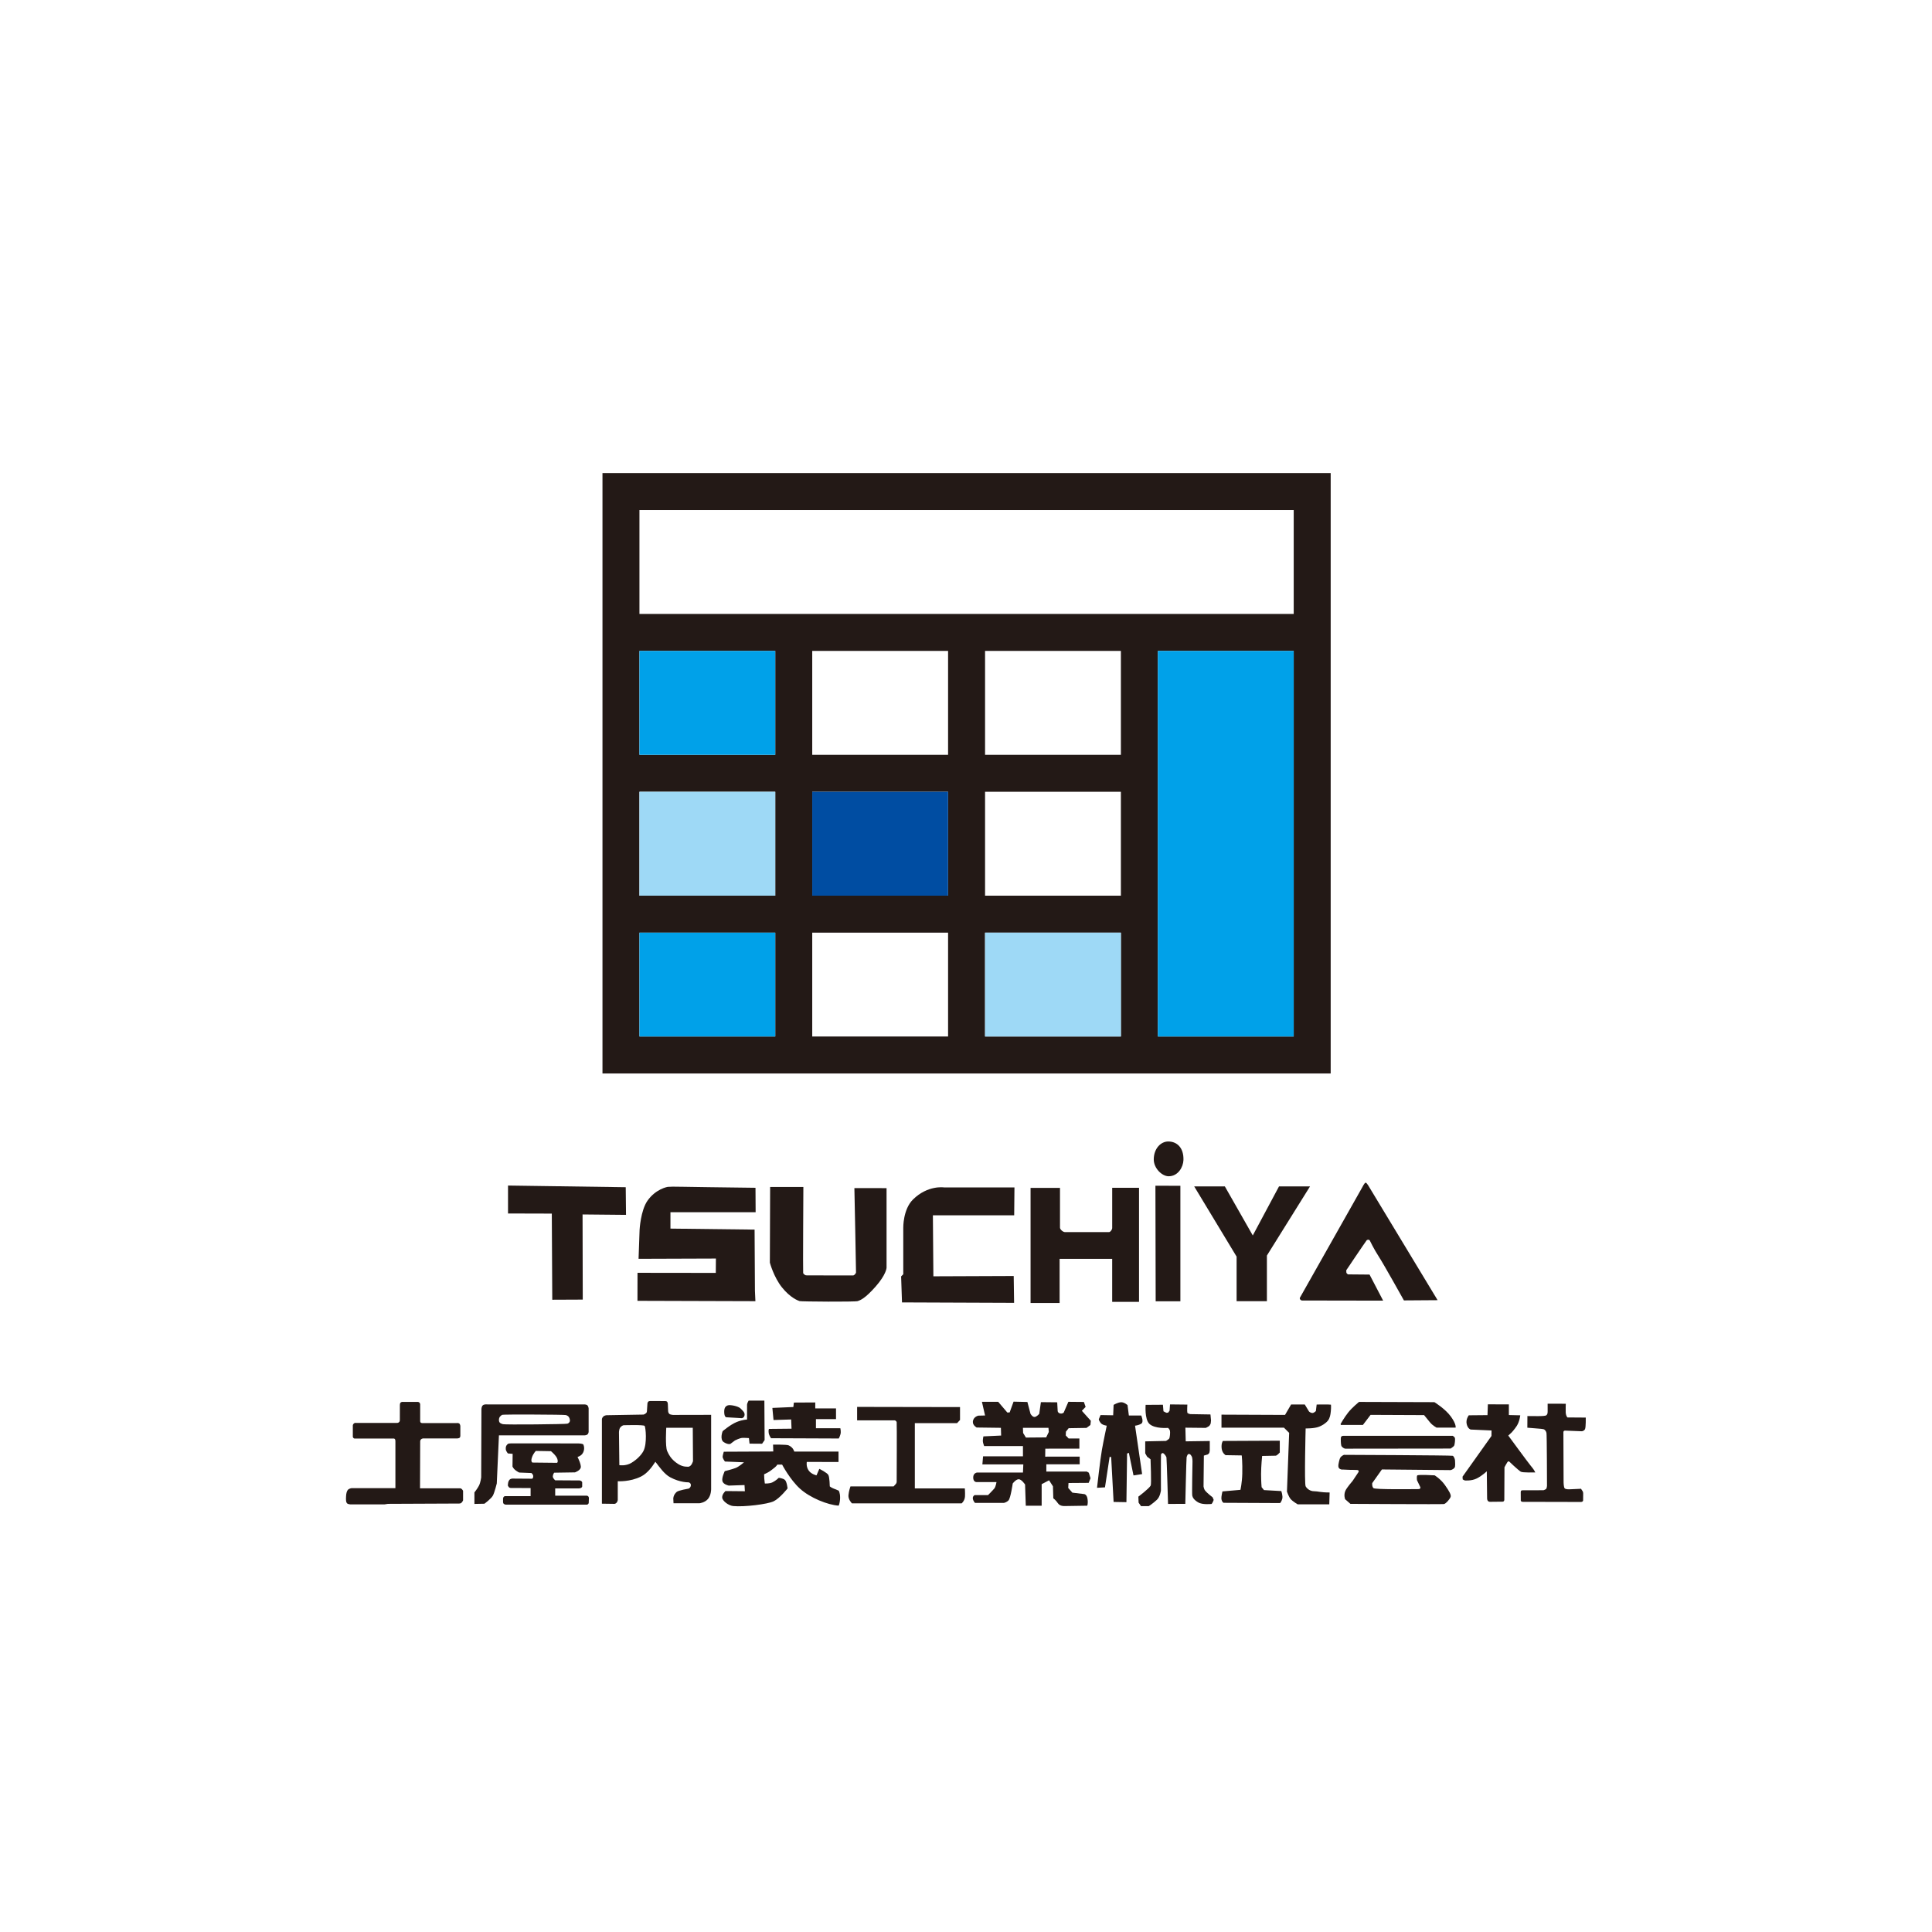 <?xml version="1.0" encoding="UTF-8" standalone="no"?><!DOCTYPE svg PUBLIC "-//W3C//DTD SVG 1.1//EN" "http://www.w3.org/Graphics/SVG/1.1/DTD/svg11.dtd"><svg width="100%" height="100%" viewBox="0 0 4725 4725" version="1.1" xmlns="http://www.w3.org/2000/svg" xmlns:xlink="http://www.w3.org/1999/xlink" xml:space="preserve" xmlns:serif="http://www.serif.com/" style="fill-rule:evenodd;clip-rule:evenodd;stroke-linejoin:round;stroke-miterlimit:2;"><g id="レイヤー-1" serif:id="レイヤー 1"><path d="M1349.52,2968.04l1.137,210.645l74.556,-0.328l-0.474,-208.239l106.278,1.028l-0.691,-67.627l-287.887,-4.093l-0,68.327l107.081,0.287Z" style="fill:#231916;fill-rule:nonzero;"/><path d="M1848.01,2964.63l-0.331,-59.717c-198.961,-2.28 -199.008,-3.442 -214.103,-2.283c-1.975,0.15 -30.082,5.432 -50.026,33.849c-16.833,23.987 -19.326,71.192 -19.326,71.192l-2.515,70.932l189.164,-0.653l-0.288,35.143l-191.437,-0.244l-0.119,68.511l288.443,0.869l-1.149,-25.418l-0.856,-149.637l-205.777,-2.446l-0,-40.054l208.32,-0.044Z" style="fill:#231916;fill-rule:nonzero;"/><path d="M1964.75,2902.94l-81.273,-0.071l-0.662,185.111c-0,-0 9.391,35.346 29.738,60.688c20.347,25.34 39.157,32.128 42.884,33.381c3.727,1.256 136.064,2.212 142.265,0c6.204,-2.209 17.432,-5.801 43.525,-35.28c26.095,-29.476 26.985,-46.049 26.985,-46.049l0,-194.949l-78.68,-0.05c0,-0 4.227,203.978 3.99,206.333c-0.244,2.353 -4.315,7.173 -6.879,7.173c-2.522,0 -113.539,0.128 -115.376,-0.156c-2.402,-0.372 -6.304,-3.509 -6.989,-5.474c-0.684,-1.968 0.472,-210.657 0.472,-210.657" style="fill:#231916;fill-rule:nonzero;"/><path d="M2481.01,2904.01l-172.284,0c-0,0 -39.838,-6.188 -75.99,29.648c-24.471,24.258 -23.647,68.964 -23.647,68.964l0,113.773l-5.248,5.248l2.137,63.591l274.16,1.069l-0.943,-65.675l-196.458,0.769l-1.206,-149.213l198.823,0l0.656,-68.174Z" style="fill:#231916;fill-rule:nonzero;"/><path d="M2520.41,2905.2l0,281.489l71.023,0l0,-107.974l128.578,-0l0,105.116l65.656,-0l-0,-278.893l-65.621,-0l-0,98.339c-0,3.843 -4.38,10.004 -7.729,10.004l-107.85,-0c-4.905,-0 -12.096,-6.626 -12.096,-10.775l-0,-97.34l-71.961,0.034Z" style="fill:#231916;fill-rule:nonzero;"/><path d="M2825.74,2899.92l61.054,0.066l0,282.561l-60.423,-0l-0.631,-282.627Z" style="fill:#231916;fill-rule:nonzero;"/><path d="M2857.16,2791.68c21.356,0 38.11,15.427 37.145,45.315c-0.559,17.273 -12.999,39.561 -36.03,39.745c-16.158,0.131 -36.905,-19.382 -36.586,-41.785c0.368,-26.189 17.267,-43.275 35.471,-43.275" style="fill:#231916;fill-rule:nonzero;"/><path d="M2920.55,2901.49l74.972,0l68.333,120.015l64.178,-120.015l75.843,0l-105.485,169.122l0,111.586l-74.1,0l0,-108.971l-103.741,-171.737Z" style="fill:#231916;fill-rule:nonzero;"/><path d="M3349.45,3117.17l33.247,63.754l-198.152,-0.344c-2.049,-0 -3.492,-1.056 -4.779,-2.646c-1.631,-2.012 -0.685,-4.096 -0.685,-4.096l152.293,-269.649c0,0 5.699,-11.587 8.438,-11.803c2.871,-0.225 9.279,11.513 9.279,11.513l166.782,275.884l-82.382,0.575c0,0 -49.388,-88.668 -61.494,-107.215c-12.109,-18.548 -22.091,-39.607 -22.091,-39.607c0,-0 -1.674,-1.687 -3.502,-1.675c-2.146,0.013 -3.961,1.372 -3.961,1.372c-0,-0 -20.244,28.907 -29.251,42.656c-9.007,13.746 -20.563,30.466 -20.563,30.466c0,-0 -0.387,3.468 0.153,6.092c0.457,2.23 3.474,3.783 3.959,4.267c2.636,0 52.709,0.456 52.709,0.456" style="fill:#231916;fill-rule:nonzero;"/><path d="M862.887,3513.64l0,-27.505c0,-0 0,-2.464 2.429,-4.69c2.436,-2.232 4.851,-1.495 4.851,-1.495l100.173,-0c0,-0 3.721,0.526 6.15,-2.394c1.622,-1.938 1.411,-5.181 1.411,-5.181l0.049,-36.084c0,-0 0.07,-4.128 1.299,-5.497c2.745,-3.075 6.304,-2.184 6.304,-2.184l36.899,0c-0,0 2.934,0.478 4.366,2.991c0.646,1.13 0.78,3.243 0.78,3.243l-0,39.16c-0,-0 -0.344,2.829 1.004,4.851c0.645,0.968 3.243,1.46 3.243,1.46l85.114,-0c0,-0 5.638,-0.807 7.28,2.26c1.643,3.068 1.594,5.181 1.594,5.181l-0,24.277c-0,-0 -0.26,3.615 -2.401,4.689c-1.945,0.969 -5.504,1.264 -5.504,1.264l-83.661,-0c-0,-0 -2.345,0.323 -4.374,1.966c-2.029,1.649 -2.26,4.858 -2.26,4.858l-0.4,115.041l96.248,0c0,0 3.805,-0.414 5.988,1.966c3.033,3.3 3.054,4.577 3.054,4.577l0,22.978c0,-0 -1.109,2.871 -3.861,5.785c-2.197,2.323 -6.304,1.993 -6.304,1.993l-173.641,0.759l-8.473,1.333l-83.163,0.015c0,-0 -6.016,-0.611 -7.736,-2.121c-3.559,-3.124 -3.426,-9.189 -2.998,-17.789c0.309,-6.311 1.573,-11.963 4.079,-15.248c2.794,-3.651 9.246,-4.62 9.246,-4.62l107.354,0l0,-113.694c0,0 0.085,-3.72 -0.723,-5.342c-1.432,-2.857 -3.889,-2.218 -3.889,-2.218l-94.83,-0c-0,-0 -1.299,0.154 -2.914,-1.18c-1.614,-1.341 -1.783,-3.405 -1.783,-3.405" style="fill:#231916;fill-rule:nonzero;"/><path d="M1229.93,3483.05c-5.041,-1.636 -9.52,-2.745 -9.702,-9.92c-0.211,-7.841 4.626,-10.86 7.638,-12.798c1.495,-0.954 38.977,-0.947 77.027,-0.828c38.956,0.119 76.802,0.632 78.894,1.242c7.842,2.268 9.084,7.231 9.913,11.563c0.821,4.331 -1.664,8.066 -5.995,9.505c-4.339,1.44 -152.734,2.872 -157.775,1.236m199.889,-48.342l-238.037,0c-0,0 -7.301,-0.898 -10.847,2.078c-4.043,3.398 -3.524,11.331 -3.524,11.331l-0.583,165.293c0,0 -1.565,12.18 -5.314,19.685c-3.749,7.505 -11.247,16.87 -11.247,16.87l0,28.116l24.466,-0.484c0,-0 16.772,-12.335 20.844,-20.141c4.064,-7.807 9.365,-29.373 9.365,-29.373l5.286,-117.689l209.76,0c-0,0 4.753,-0.323 6.957,-2.401c2.197,-2.078 2.654,-5.827 2.654,-5.827l-0,-57.77c-0,0 -0.393,-3.882 -2.493,-6.803c-1.916,-2.646 -7.287,-2.885 -7.287,-2.885" style="fill:#231916;fill-rule:nonzero;"/><path d="M1302.14,3576.93c-0,0 -4.753,-1.938 -1.292,-12.3c3.447,-10.355 9.709,-16.181 9.709,-16.181l36.892,0.645c-0,0 12.945,10.573 15.536,18.78c2.59,8.2 -0.646,9.702 -0.646,9.702l-60.199,-0.646Zm131.553,80.916l-75.882,0l-0,-17.691l58.254,-0c0,-0 3.883,-0.484 5.504,-1.566c1.615,-1.081 2.261,-2.913 2.261,-2.913l-0,-10.362c-0,0 0.161,-1.292 -2.429,-3.236c-2.584,-1.938 -6.796,-1.404 -6.796,-1.404l-56.794,-0.372c-0,-0 -5.827,-4.859 -5.827,-9.387c-0,-4.535 3.229,-9.224 3.229,-9.224l50.947,-0.78c-0,0 11.871,-4.057 14.054,-11.253c2.184,-7.189 -7.806,-26.551 -7.806,-26.551c-0,0 6.248,-1.25 11.246,-6.873c2.78,-3.124 7.519,-12.742 3.195,-23.097c-1.194,-2.871 -12.518,-3.039 -12.518,-3.039l-163.98,-0.106c-0,0 -6.768,0.197 -7.765,0.976c-5.342,4.212 -5.988,8.256 -5.609,13.381c0.428,4.745 5.125,10.249 5.125,10.249l11.654,0.969l-0.379,31.072c-0,0 2.155,5.181 7.336,9.063c5.181,3.883 9.063,5.61 9.063,5.61l29.773,1.186c0,0 4.388,2.913 4.535,7.771c0.141,4.859 -2.59,6.15 -2.59,6.15l-47.577,-0.33c0,0 -5.181,-0.316 -8.094,3.237c-2.914,3.566 -3.237,7.771 -3.237,7.771l-0.645,5.82c-0,0 2.141,4.17 3.236,4.865c2.59,1.615 5.174,1.292 5.174,1.292l47.31,0.21l-0,19.692l-61.056,0c0,0 -1.944,-0.161 -3.889,0.976c-1.938,1.131 -2.429,4.851 -2.429,4.851l-0.042,7.603c-0,0 -0.281,3.883 1.825,5.504c2.099,1.615 4.69,1.931 4.69,1.931l197.642,-0c0,-0 1.84,0.491 3.728,-1.348c1.889,-1.825 1.671,-2.584 1.671,-2.584l0.435,-12.236c0,0 0,-2.59 -1.839,-4.374c-1.839,-1.776 -4.704,-1.453 -4.704,-1.453" style="fill:#231916;fill-rule:nonzero;"/><path d="M1694.85,3573.28c0,0 -3.327,13.859 -12.201,13.859c-8.866,-0 -19.355,-1.068 -34.364,-14.413c-6.733,-5.988 -11.661,-12.77 -16.582,-23.855c-5.097,-11.478 -2.261,-57.061 -2.261,-57.061l64.854,-0l0.554,81.47Zm-121.037,-25.027c-4.759,9.52 -15.866,21.145 -29.724,29.457c-13.851,8.312 -29.373,5.546 -29.373,5.546l-0.905,-77.364c-0,0 -0.787,-9.589 3.236,-14.89c3.075,-4.043 7.61,-5.335 7.61,-5.335c0,-0 49.514,-1.622 51.943,1.615c2.422,3.236 6.452,42.501 -2.787,60.971m71.832,-87.838c0,-0 -6.388,-0.681 -8.2,-2.155c-3.447,-2.801 -3.454,-7.119 -3.454,-7.119l-0.645,-16.399c-0,-0 -0.022,-4.023 -1.51,-6.255c-1.488,-2.24 -6.044,-1.945 -6.044,-1.945l-34.512,-0.133c-0,-0 -4.542,-0.085 -5.834,1.432c-2.612,3.046 -1.945,4.963 -2.233,7.546c-0.793,6.951 -0.68,15.866 -1.397,18.029c-1.376,4.135 -8.003,6.163 -8.003,6.163l-90.59,1.552c0,-0 -5.012,0.583 -7.603,3.012c-3.693,3.468 -3.58,7.28 -3.58,7.28l-0,206.053l30.328,0.435c-0,0 2.927,0.127 5.553,-2.787c2.611,-2.92 2.913,-6.781 2.913,-6.781l0,-45.738c0,0 29.991,1.945 56.822,-11.534c14.083,-7.07 25.267,-20.675 35.179,-36.134c11.078,14.357 21.981,30.293 36.253,37.98c24.487,13.191 44.958,12.321 44.958,12.321c0,-0 5.989,1.221 5.546,7.378c-0.449,6.164 -5.546,8.01 -5.546,8.01c0,0 -24.676,4.149 -29.106,8.039c-8.445,7.392 -8.312,16.062 -8.312,16.062l0.555,11.647l63.737,-0c-0,-0 12.686,-1.236 20.548,-10.496c7.856,-9.266 7.716,-23.869 7.716,-23.869l-0,-181.791l-93.539,0.197Z" style="fill:#231916;fill-rule:nonzero;"/><path d="M1776.82,3466.16c0,-0 -5.019,0.561 -5.581,-11.156c-0.555,-11.717 2.794,-15.62 8.375,-17.852c5.574,-2.233 25.659,1.67 31.241,7.252c5.574,5.574 11.155,10.039 10.039,16.729c-1.117,6.697 -6.691,7.259 -6.691,7.259l-37.383,-2.232Z" style="fill:#231916;fill-rule:nonzero;"/><path d="M1830.93,3425.43c0,0 -3.903,6.002 -3.903,10.601l-0,35.705c-0,-0 -10.608,-0 -25.659,6.136c-15.066,6.128 -34.035,22.31 -34.035,22.31c0,0 -7.806,20.092 2.794,26.783c10.601,6.69 16.028,4.345 16.028,4.345l11.365,-8.529c0,-0 11.535,-5.848 17.72,-6.185c6.185,-0.33 16.385,0.498 16.385,0.498l1.502,13.549l30.721,0.225l6.136,-8.923l-0.561,-96.515l-38.493,0Z" style="fill:#231916;fill-rule:nonzero;"/><path d="M1891.75,3472.85l-2.794,-29.563l51.326,-2.232l1.228,-10.881l52.323,-0.281l-0,14.504l50.771,-0l-0,26.221l-49.093,-0l-0,22.317l59.693,0c0,0 2.015,8.312 0.358,14.511c-1.656,6.199 -4.261,10.594 -4.261,10.594l-165.574,-0.674c0,-0 -4.851,-6.396 -5.785,-13.219c-0.933,-6.824 0.646,-9.541 0.646,-9.541l55.229,-0.555l-0.913,-22.549l-43.154,1.348Z" style="fill:#231916;fill-rule:nonzero;"/><path d="M1890.63,3533.1l0.555,16.737l-121.051,0.561c-0,0 -2.24,7.245 -2.787,11.71c-0.562,4.465 5.574,12.279 5.574,12.279l46.636,1.888c-0,0 -11.654,10.362 -20.289,13.809c-8.628,3.461 -26.754,7.772 -26.754,7.772c-0,-0 -7.954,16.132 -5.729,24.501c2.233,8.375 15.655,10.881 15.655,10.881l38.409,-1.292l0.863,15.101l-47.471,-0.428c-0,-0 -8.579,7.547 -8.018,15.915c0.562,8.361 15.55,19.643 27.008,20.759c26.326,2.59 83.759,-4.395 98.825,-11.654c15.065,-7.245 34.083,-31.486 34.083,-31.486c0,0 -1.72,-16.399 -6.466,-20.717c-4.752,-4.317 -15.107,-5.188 -15.107,-5.188c-0,0 -6.901,6.908 -15.052,10.903c-7.778,3.812 -19.039,2.913 -19.039,2.913l-1.299,-11.654l-0.428,-10.783c3.447,-1.727 10.966,-4.626 18.555,-10.79c6.901,-5.616 10.362,-7.336 13.809,-12.945l11.653,-0c0,-0 19.152,36.554 43.695,58.872c24.55,22.325 67.879,39.861 94.648,41.539c2.232,-4.079 3.496,-13.689 3.524,-18.962c0.07,-13.338 -3.559,-17.803 -3.559,-17.803c-0,-0 -9.218,-3.784 -13.76,-5.659c-4.69,-1.944 -7.926,-4.696 -7.926,-4.696c-0,-0 -0.372,-22.388 -3.559,-27.997c-3.188,-5.609 -22.009,-14.939 -22.009,-14.939l-6.901,15.964c-0,-0 -12.517,-2.584 -18.99,-11.647c-7.105,-9.941 -4.753,-21.152 -4.753,-21.152l77.561,0.084l-0,-25.406l-108.225,-0c-0,-0 -2.226,-10.292 -13.943,-15.312c-5.132,-2.204 -37.938,-1.678 -37.938,-1.678" style="fill:#231916;fill-rule:nonzero;"/><path d="M2096.22,3440.79l-0,32.918l92.457,0c0,0 3.609,1.348 4.29,4.283c0.667,2.934 -0,146.352 -0,146.352c-0,0 -0.232,3.159 -2.486,5.413c-2.253,2.253 -4.963,5.42 -4.963,5.42l-105.536,-0c-0,-0 -4.051,10.818 -4.957,21.643c-0.905,10.825 8.565,19.847 8.565,19.847l268.345,-0c-0,-0 7.673,-6.305 8.122,-17.137c0.449,-10.832 -0.456,-19.397 -0.456,-19.397l-122.217,-0l0,-159.656l103.283,-0l7.21,-7.666l-0,-31.571l-251.657,-0.449Z" style="fill:#231916;fill-rule:nonzero;"/><path d="M2558.55,3515.38l-49.549,0.407l-6.845,-11.282l-0.407,-12.482l62.438,-0l0.808,10.06l-6.445,13.297Zm99.331,83.527l-98.917,0l0,-17.726l81.548,-0l0,-18.793l-84.335,0.084l0.267,-19.524l83.359,-0.063l0,-24.817l-26.242,0l-7.09,-7.441l0.351,-9.225l6.739,-8.509l43.61,-0.709l9.576,-7.09l1.06,-10.285l-21.98,-24.466l9.217,-9.568l-4.254,-12.054l-37.938,-0.358l-11.345,26.235c0,-0 -2.723,3.061 -7.911,2.366c-6.045,-0.801 -6.845,-5.638 -6.845,-5.638l-1.208,-21.749l-39.882,-0.407l-4.03,28.601c0,-0 -6.452,7.659 -11.682,7.659c-5.237,0 -9.667,-7.659 -9.667,-7.659l-7.652,-29.001l-33.845,-0.807l-9.526,26.284l-5.673,0.351l-22.338,-26.235l-39.805,0.007l7.652,33.431l-16.519,0.407c-0,-0 -12.889,2.822 -13.29,15.311c-0.28,8.663 9.267,13.69 9.267,13.69l59.308,0.765l0.547,18.884l-43.378,2.043c-0,0 -1.516,7.554 -1.348,11.759c0.161,4.206 3.18,11.921 3.18,11.921l94.936,-0l-0,25.034l-97.526,0l-1.727,19.847l100.116,-0l-0.863,19.846l-112.192,0c0,0 -9.498,0.864 -9.498,12.089c-0,11.219 7.771,11.219 7.771,11.219l49.192,-0c-0,-0 -1.727,11.218 -5.181,15.536c-3.447,4.317 -15.529,16.392 -15.529,16.392l-32.806,-0c-0,-0 -5.174,2.59 -4.311,8.635c0.864,6.03 5.174,10.355 5.174,10.355l70.779,-0c0,-0 6.038,-0.864 11.212,-6.045c5.18,-5.174 10.361,-41.419 10.361,-41.419c0,-0 7.765,-10.362 14.673,-10.362c6.908,-0 15.536,12.945 15.536,12.945l1.727,51.789l38.836,-0l0,-52.645l18.127,-9.499l9.484,14.673l0.871,29.344c-0,0 6.044,4.318 11.225,12.089c5.174,7.765 16.393,6.894 16.393,6.894l55.235,-0.856c0,-0 2.591,-4.318 0.864,-16.4c-1.72,-12.074 -8.628,-12.081 -8.628,-12.081l-28.481,-3.447l-10.131,-11.542l0.709,-12.054l49.283,-0.358l4.605,-11.345l-4.254,-13.479l-4.963,-2.829Z" style="fill:#231916;fill-rule:nonzero;"/><path d="M2687.28,3471.03l4.325,-10.278l30.819,0.54l1.081,-25.413c-0,-0 9.73,-5.946 17.838,-6.487c8.116,-0.533 16.224,7.034 16.224,7.034l3.244,25.407l30.271,0c0,0 7.028,15.683 0,20.008c-7.027,4.317 -15.135,4.865 -15.135,4.865l17.298,118.405l-21.082,3.25l-11.352,-55.159l-4.325,1.629l-1.628,118.945l-31.353,-0.533l-5.953,-109.763l-3.777,-0.54l-11.352,74.604l-19.467,1.082c-0,-0 7.925,-69.93 11.892,-92.444c3.966,-22.521 11.892,-59.476 11.892,-59.476c0,-0 -10.811,-1.081 -15.135,-7.027c-4.325,-5.947 -4.325,-8.649 -4.325,-8.649" style="fill:#231916;fill-rule:nonzero;"/><path d="M2810.95,3482.22c13.367,12.777 45.555,9.891 45.555,9.891c-0,0 3.847,2.598 4.823,7.147c0.961,4.535 -0.33,16.982 -1.945,19.095c-1.622,2.099 -7.743,5.652 -7.743,5.652l-50.82,1.088l-0,29.197l4.668,8.249l8.347,6.34c0,-0 2.45,60.325 0.4,64.207c-4.001,7.589 -30.18,27.176 -30.18,27.176l0.541,14.588l5.953,8.649l18.92,0c-0,0 10.523,-6.641 19.972,-15.613c7.997,-7.596 9.801,-22.605 9.801,-22.605c-0,-0 -0.246,-86.434 0.203,-88.014c0.436,-1.58 2.394,-3.798 4.395,-3.601c2.001,0.203 5.56,4.577 6.185,5.489c0.618,0.92 1.973,3.012 2.696,4.865c0.723,1.854 3.924,114.074 3.924,114.074l42.206,-0.204c0,-0 2.528,-112.009 3.201,-114.221c0.674,-2.211 1.545,-4.478 2.57,-6.135c1.032,-1.664 3.784,-1.629 3.784,-1.629c-0,-0 0.905,0.204 2.246,0.962c1.341,0.765 4.17,5.097 4.788,7.153c0.611,2.057 1.025,7.786 1.018,9.653c-0.014,1.868 -1.593,79.534 -0.611,84.005c0.997,4.472 3.595,10.131 14.406,16.611c10.811,6.479 33.01,3.805 33.01,3.805l2.597,-4.009l2.401,-5.799l-2.604,-6.395c-0,-0 -14.448,-10.784 -19.215,-17.642c-1.783,-2.57 -2.984,-8.769 -2.984,-8.769l0.801,-75.609l9.596,-2.801c0,0 1.973,-1.341 3.272,-3.117c1.292,-1.783 1.593,-7.645 1.593,-7.645l0,-22.1l-58.83,0.822l-0.835,-33.417l49.977,0.519c0,0 7.316,-3.573 8.579,-5.012c2.261,-2.591 3.398,-6.15 3.398,-6.15l0.751,-7.027l-1.383,-14.645l-49.051,-0.828c0,0 -6.353,-0.295 -7.441,-3.559c-0.976,-2.907 -0,-19.741 -0,-19.741l-42.389,-0.457l-1.102,15.466l-3.601,4.697l-4.416,0.28l-6.901,-3.594l-1.383,-16.02l-42.263,0.274c0,-0 -2.822,34.989 9.12,46.404" style="fill:#231916;fill-rule:nonzero;"/><path d="M2987.32,3459.76l-0,31.872l152.832,-0l12.672,12.671l-5.385,143.608c-0,-0 4.226,12.686 9.218,18.435c4.998,5.757 16.898,12.672 16.898,12.672l77.391,0l0.864,-28.938c-22.655,0 -28.706,-3.025 -37.973,-3.025c-9.498,-0 -17.263,-5.82 -20.717,-12.082c-3.454,-6.256 0,-141.544 0,-141.544c0,0 20.499,0.646 32.96,-4.205c7.245,-2.822 16.625,-8.502 21.686,-15.052c5.055,-6.557 5.953,-15.283 6.312,-17.48c1.13,-6.957 1.453,-17.474 0.968,-21.356c-3.398,-0.814 -34.954,-0.323 -34.954,-0.323l-1.944,16.02c-0,0 -4.683,4.851 -8.741,4.69c-4.205,-0.162 -7.926,-3.559 -7.926,-3.559l-10.516,-17.312l-33.34,-0l-14.883,25.568l-155.422,-0.66Z" style="fill:#231916;fill-rule:nonzero;"/><path d="M2987.71,3541.97c-1.291,-12.3 3.019,-17.902 3.019,-17.902l139.171,-0.653l-0,28.91c-0,-0 -6.698,7.771 -10.145,7.771c-3.447,0 -33.009,0.646 -33.009,0.646c-0,0 -2.591,24.599 -2.591,44.018c0,19.418 1.299,32.363 1.299,32.363l5.827,7.119l42.283,2.38c0,-0 4.318,11.864 2.373,18.983c-1.937,7.125 -5.174,10.362 -5.174,10.362l-138.524,-0.653c-0,-0 -4.746,-2.626 -5.174,-11.001c-0.253,-4.788 2.59,-16.835 2.59,-16.835l44.017,-3.882c0,-0 3.995,-17.242 4.528,-39.482c0.646,-27.19 -1.298,-44.664 -1.298,-44.664l-39.482,-0.645c-0,-0 -8.418,-4.536 -9.71,-16.835" style="fill:#231916;fill-rule:nonzero;"/><path d="M3279.19,3484.94l53.993,0l18.772,-24.648l130.873,0.582c-0,0 9.126,11.184 14.953,18.309c5.827,7.119 15.536,12.3 15.536,12.3l46.608,0c-0,0 2.352,-7.856 -11.654,-27.19c-13.591,-18.772 -40.212,-35.101 -40.212,-35.101l-184.269,-0.59c-0,0 -16.639,13.283 -26.671,25.982c-10.032,12.707 -18.512,28.011 -18.512,28.011" style="fill:#231916;fill-rule:nonzero;"/><path d="M3285.15,3511.55c-0,0 -2.914,0 -4.206,1.292c-1.298,1.299 -1.804,2.282 -1.825,6.796c-0.028,6.732 0.302,15.543 2.141,17.733c4.837,5.75 9.225,5.574 9.225,5.574l257.203,-0.295c0,0 6.101,-3.819 8.214,-6.458c2.127,-2.64 3.222,-16.666 2.352,-19.362c-0.878,-2.696 -5.287,-5.28 -5.287,-5.28l-267.817,0Z" style="fill:#231916;fill-rule:nonzero;"/><path d="M3278.19,3564.47c2.752,-4.051 8.571,-6.431 8.571,-6.431c0,0 264.392,1.011 266.428,2.345c2.05,1.334 4.971,6.887 5.287,11.149c0.322,4.261 0.919,14.819 -0.815,17.375c-3.721,5.504 -10.355,6.465 -10.355,6.465l-167.652,-1.614l-23.623,33.339c-0,0 -1.194,8.186 2.913,12.3c3.665,3.679 90.422,2.583 110.521,2.422c2.38,-0.014 3.405,-1.13 4.051,-2.099c0.898,-1.355 -0.169,-3.244 -0.169,-3.244l-7.926,-16.504c0,-0 -1.067,-8.734 0.597,-11.486c1.671,-2.752 42.613,-0.323 42.613,-0.323c0,0 14.469,8.635 25.196,23.813c10.727,15.185 15.017,23.357 14.083,28.173c-0.927,4.816 -11.534,17.333 -16.428,18.197c-4.893,0.856 -228.855,-0.436 -228.855,-0.436l-12.924,-11.309c-0,-0 -4.072,-9.934 0.625,-20.731c3.236,-7.442 17.803,-24.277 17.803,-24.277l14.237,-21.362c0,-0 1.418,-2.458 -0.323,-4.206c-1.937,-1.944 -15.536,-0.653 -28.481,-1.614c-12.587,-0.948 -12.3,0.646 -17.158,-2.268c-4.851,-2.913 -2.906,-11.331 -2.906,-11.331c-0,0 1.945,-12.292 4.69,-16.343" style="fill:#231916;fill-rule:nonzero;"/><path d="M3638.81,3434.53l-0.912,26.404l-45.766,0.421c0,-0 -7.898,9.695 -5.026,21.714c2.752,11.492 9.716,13.107 9.716,13.107l50.974,2.267l-0.161,13.43l-70.758,99.52l0.414,6.782l5.09,2.548c0,-0 16.378,1.516 29.324,-4.956c12.945,-6.473 24.501,-17.509 24.501,-17.509l0.765,66.7c0,-0 0.084,3.658 1.917,5.827c1.839,2.176 5.012,2.127 5.012,2.127l31.24,-0.33c0,-0 1.608,0.133 2.914,-1.629c1.306,-1.776 0.983,-3.566 0.983,-3.566l0.4,-78.88c-0,-0 5.75,-10.875 7.196,-12.714c1.439,-1.839 3.721,-1.945 3.721,-1.945c-0,0 21.615,20.78 28.965,25.414c4.374,2.745 35.439,1.776 35.439,1.776c-2.429,-5.02 -4.528,-8.41 -11.654,-16.989c-6.627,-7.989 -54.365,-73.145 -54.365,-73.145l8.41,-7.771c0,-0 7.126,-7.709 12.461,-16.021c6.957,-10.839 8.411,-25.729 8.411,-25.729l-27.829,-0.646l0,-26.052l-51.382,-0.155Z" style="fill:#231916;fill-rule:nonzero;"/><path d="M3761.24,3463.33c-9.709,0 -16.996,-0.161 -25.729,-0.161l-0.162,28.481c0,0 10.58,0.772 19.903,1.622c9.323,0.849 19.572,1.123 21.847,3.075c3.398,2.913 3.959,4.64 5.02,7.926c1.053,3.285 1.291,129.623 1.291,129.623c0,-0 -0.414,6.395 -2.752,8.087c-1.783,1.292 -5.827,2.591 -5.827,2.591l-50.328,0.161c-0,0 -3.237,-0.323 -4.367,1.137c-1.137,1.454 -0.948,3.721 -0.948,3.721l0.113,18.506c-0,-0 -0.618,1.944 0.997,3.566c1.621,1.615 4.366,1.292 4.366,1.292l141.284,0.323c0,-0 3.236,0.161 4.69,-1.454c1.453,-1.621 1.13,-3.075 1.13,-3.075l0.154,-16.083c0,-0 -0.021,-4.212 -1.453,-5.827c-1.425,-1.615 -3.721,-5.827 -3.721,-5.827l-28.481,1.299c-0,0 -9.063,0.484 -11.654,-2.429c-2.323,-2.626 -2.59,-13.753 -2.59,-13.753l-0.478,-123.15c0,-0 0.162,-2.429 0.969,-3.075c1.432,-1.144 2.914,-1.137 2.914,-1.137l41.047,1.586c0,0 5.933,-0.435 8.053,-5.511c2.12,-5.082 1.713,-27.955 1.713,-27.955l-44.664,-0.322c-3.243,-3.075 -4.184,-8.769 -4.373,-12.3c-0.323,-5.981 0.161,-21.194 0.161,-21.194l-44.382,-0.113c-0,0 0.063,9.934 0.042,18.401c-0.014,5.946 -0.807,7.764 -3.398,10.032c-1.537,1.34 -10.004,1.937 -20.387,1.937" style="fill:#231916;fill-rule:nonzero;"/><path d="M2911.33,3458.47c-0,-0 -4.858,-1.292 -7.442,-3.559" style="fill:#231916;fill-rule:nonzero;"/><path d="M1563.86,2534.93l1600.12,0l-0,-1287.51l-1600.12,-0l-0,1287.51Zm1690.53,90.438l-1780.94,-0l-0,-1468.36l1780.94,0l0,1468.36Z" style="fill:#231916;fill-rule:nonzero;"/><rect x="1503.87" y="1501.48" width="1705.32" height="90.412" style="fill:#231916;"/><rect x="1503.87" y="1845.99" width="1282.67" height="90.417" style="fill:#231916;"/><rect x="1896.03" y="1546.68" width="90.417" height="1033.48" style="fill:#231916;"/><rect x="2318.68" y="1546.68" width="90.425" height="1033.48" style="fill:#231916;"/><rect x="2741.31" y="1546.68" width="90.438" height="1033.48" style="fill:#231916;"/><rect x="1503.87" y="2190.52" width="1282.67" height="90.417" style="fill:#231916;"/><rect x="1563.86" y="1591.89" width="332.162" height="254.096" style="fill:#00a1e9;"/><rect x="2831.75" y="1591.89" width="332.229" height="943.042" style="fill:#00a1e9;"/><rect x="2409.11" y="2280.93" width="332.208" height="254" style="fill:#9ed9f6;"/><rect x="1563.86" y="2280.93" width="332.162" height="254" style="fill:#00a1e9;"/><rect x="1563.86" y="1936.4" width="332.162" height="254.113" style="fill:#9ed9f6;"/><rect x="1986.44" y="1936.4" width="332.237" height="254.113" style="fill:#004da2;"/></g></svg>